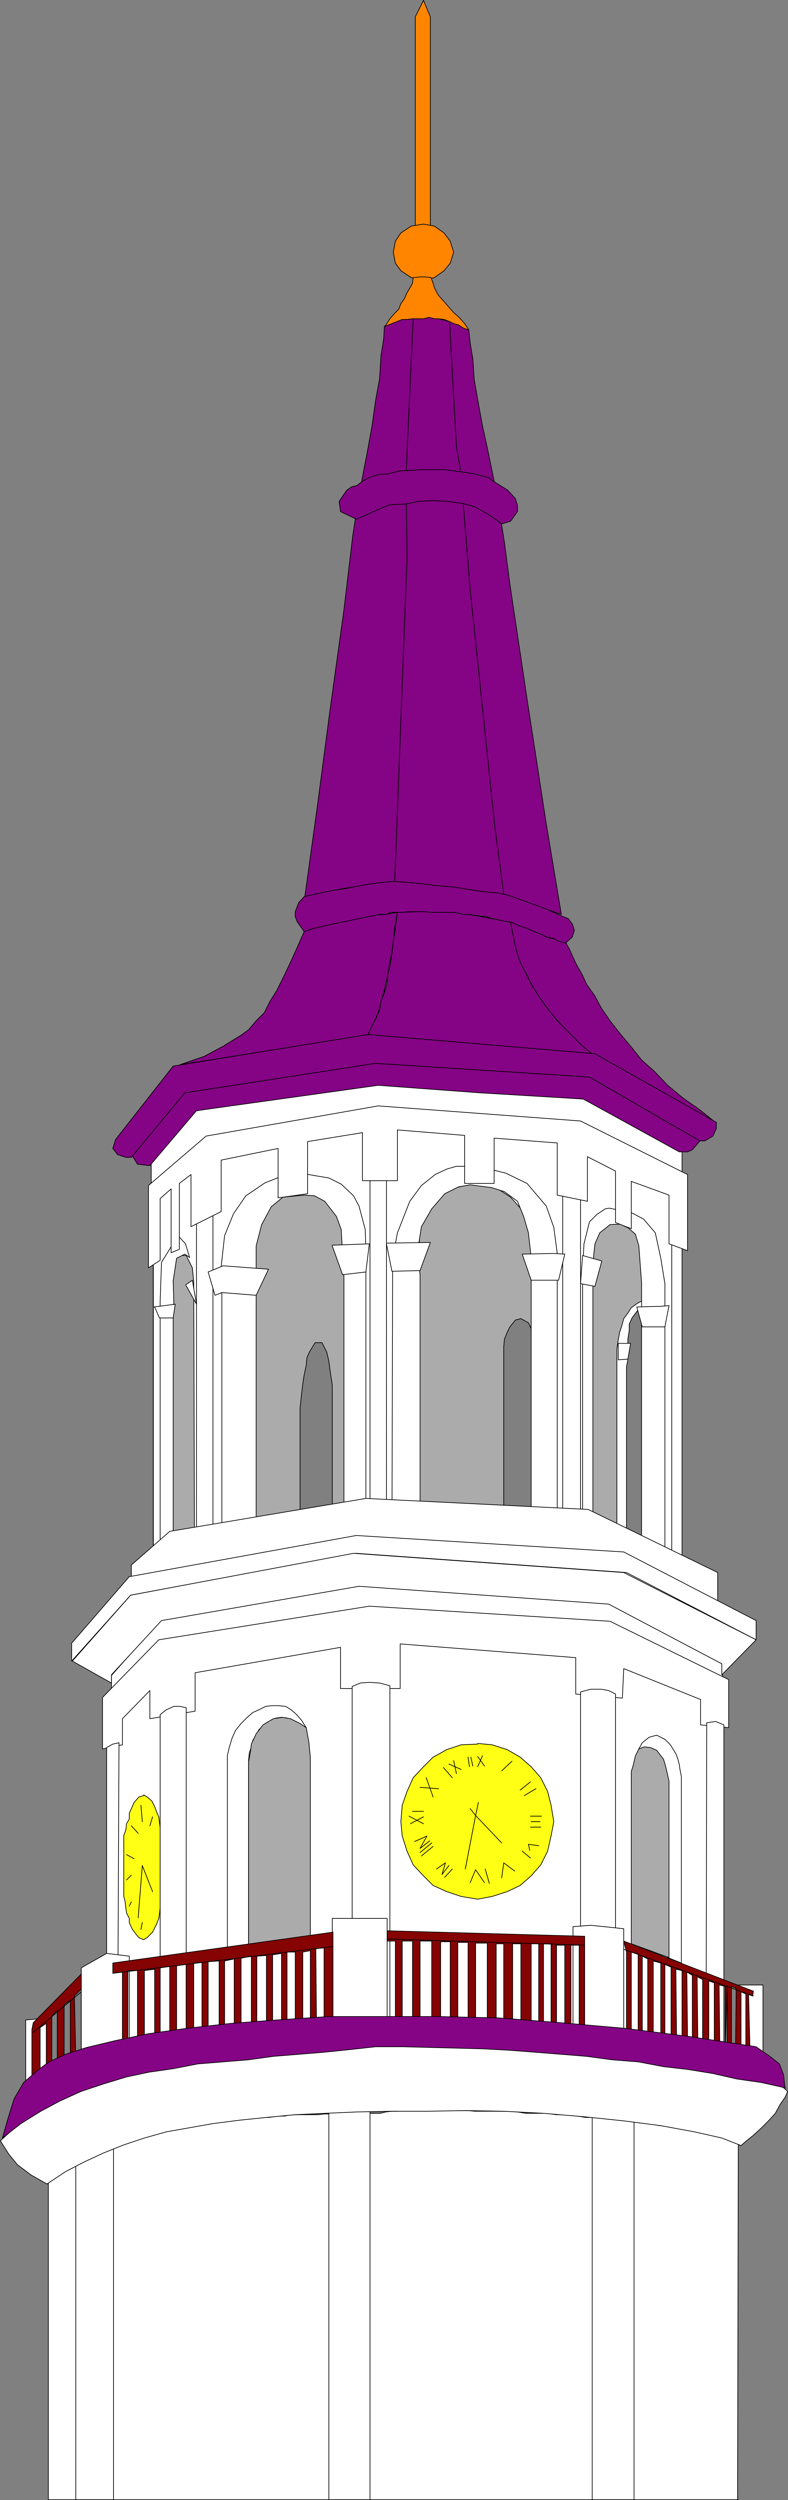 <?xml version="1.0" encoding="UTF-8" standalone="no"?>
<svg
   version="1.0"
   width="49.121mm"
   height="155.754mm"
   id="svg147"
   sodipodi:docname="Clock Tower.wmf"
   xmlns:inkscape="http://www.inkscape.org/namespaces/inkscape"
   xmlns:sodipodi="http://sodipodi.sourceforge.net/DTD/sodipodi-0.dtd"
   xmlns="http://www.w3.org/2000/svg"
   xmlns:svg="http://www.w3.org/2000/svg">
  <rect width="100%" height="100%" fill="#808080" stroke="none"/>
  <sodipodi:namedview
     id="namedview147"
     pagecolor="#ffffff"
     bordercolor="#000000"
     borderopacity="0.25"
     inkscape:showpageshadow="2"
     inkscape:pageopacity="0.0"
     inkscape:pagecheckerboard="0"
     inkscape:deskcolor="#d1d1d1"
     inkscape:document-units="mm" />
  <defs
     id="defs1">
    <pattern
       id="WMFhbasepattern"
       patternUnits="userSpaceOnUse"
       width="6"
       height="6"
       x="0"
       y="0" />
  </defs>
  <path
     style="fill:#ffffff;fill-opacity:1;fill-rule:evenodd;stroke:none"
     d="m 173.778,588.596 0.162,-83.866 -1.616,-0.646 -0.969,-0.646 -1.777,-0.485 -0.808,-0.162 -1.616,-0.323 -1.616,-0.485 -1.939,-0.162 -1.131,-0.323 -1.293,-0.323 h -1.454 l -0.969,-0.162 -1.777,-0.485 h -1.616 l -1.454,-0.485 h -1.616 l -1.616,-0.323 h -1.616 l -1.777,-0.323 h -1.131 l -1.131,-0.162 -1.777,-0.323 h -1.939 l -1.616,-0.323 h -1.777 l -1.777,-0.323 -1.616,-0.323 h -1.777 -1.777 l -1.777,-0.323 h -1.777 -1.939 -1.616 l -1.939,-0.323 -1.777,-0.162 h -1.454 -1.777 -1.616 -1.939 -1.454 l -1.616,-0.162 h -1.454 -1.293 l -1.616,-0.323 -1.293,0.323 h -1.293 -1.616 -1.131 -1.777 -1.616 -1.131 -1.293 l -1.131,0.162 h -1.293 l -1.454,0.162 -1.293,0.323 h -1.777 -1.616 -1.616 -1.131 -1.131 -0.969 -1.454 -1.293 l -1.131,0.162 h -1.131 l -1.454,0.162 h -1.293 -1.293 -1.293 -1.454 -1.131 l -1.293,0.323 h -1.293 l -1.454,0.162 -1.131,0.162 h -1.293 -1.454 l -1.293,0.162 -1.293,0.162 h -1.293 l -1.454,0.323 -1.293,0.162 h -1.293 l -1.454,0.162 -1.293,0.162 -1.293,0.323 h -1.293 l -1.293,0.323 -1.293,0.162 -1.131,0.485 -1.454,0.162 h -1.293 l -1.454,0.485 -1.131,0.162 -1.293,0.485 -1.293,0.162 -1.131,0.485 -1.293,0.323 -1.293,0.162 -1.454,0.485 -0.969,0.323 -1.293,0.485 -1.454,0.646 -1.616,0.646 -1.616,0.808 -1.777,0.646 -1.616,0.808 -1.939,0.97 -1.454,0.646 -1.777,1.293 -1.616,0.97 -1.939,1.131 v 75.301 H 173.939 v 0 z"
     id="path1" />
  <path
     style="fill:none;stroke:#000000;stroke-width:0.162px;stroke-linecap:round;stroke-linejoin:round;stroke-miterlimit:4;stroke-dasharray:none;stroke-opacity:1"
     d="m 173.778,588.596 0.162,-83.866 -1.616,-0.646 -0.969,-0.646 -1.777,-0.485 -0.808,-0.162 -1.616,-0.323 -1.616,-0.485 -1.939,-0.162 -1.131,-0.323 -1.293,-0.323 h -1.454 l -0.969,-0.162 -1.777,-0.485 h -1.616 l -1.454,-0.485 h -1.616 l -1.616,-0.323 h -1.616 l -1.777,-0.323 h -1.131 l -1.131,-0.162 -1.777,-0.323 h -1.939 l -1.616,-0.323 h -1.777 l -1.777,-0.323 -1.616,-0.323 h -1.777 -1.777 l -1.777,-0.323 h -1.777 -1.939 -1.616 l -1.939,-0.323 -1.777,-0.162 h -1.454 -1.777 -1.616 -1.939 -1.454 l -1.616,-0.162 h -1.454 -1.293 l -1.616,-0.323 -1.293,0.323 h -1.293 -1.616 -1.131 -1.777 -1.616 -1.131 -1.293 l -1.131,0.162 h -1.293 l -1.454,0.162 -1.293,0.323 h -1.777 -1.616 -1.616 -1.131 -1.131 -0.969 -1.454 -1.293 l -1.131,0.162 h -1.131 l -1.454,0.162 h -1.293 -1.293 -1.293 -1.454 -1.131 l -1.293,0.323 h -1.293 l -1.454,0.162 -1.131,0.162 h -1.293 -1.454 l -1.293,0.162 -1.293,0.162 h -1.293 l -1.454,0.323 -1.293,0.162 h -1.293 l -1.454,0.162 -1.293,0.162 -1.293,0.323 h -1.293 l -1.293,0.323 -1.293,0.162 -1.131,0.485 -1.454,0.162 h -1.293 l -1.454,0.485 -1.131,0.162 -1.293,0.485 -1.293,0.162 -1.131,0.485 -1.293,0.323 -1.293,0.162 -1.454,0.485 -0.969,0.323 -1.293,0.485 -1.454,0.646 -1.616,0.646 -1.616,0.808 -1.777,0.646 -1.616,0.808 -1.939,0.97 -1.454,0.646 -1.777,1.293 -1.616,0.97 -1.939,1.131 v 75.301 H 173.939 v 0"
     id="path2" />
  <path
     style="fill:#ffffff;fill-opacity:1;fill-rule:evenodd;stroke:none"
     d="m 17.854,507.962 8.887,-3.232 v 83.866 H 17.854 v -80.634 z"
     id="path3" />
  <path
     style="fill:none;stroke:#000000;stroke-width:0.162px;stroke-linecap:round;stroke-linejoin:round;stroke-miterlimit:4;stroke-dasharray:none;stroke-opacity:1"
     d="m 17.854,507.962 8.887,-3.232 v 83.866 H 17.854 v -80.634 0"
     id="path4" />
  <path
     style="fill:#ffffff;fill-opacity:1;fill-rule:evenodd;stroke:none"
     d="m 77.477,497.135 h 9.695 v 91.461 h -9.695 z"
     id="path5" />
  <path
     style="fill:none;stroke:#000000;stroke-width:0.162px;stroke-linecap:round;stroke-linejoin:round;stroke-miterlimit:4;stroke-dasharray:none;stroke-opacity:1"
     d="m 77.477,497.135 h 9.695 v 91.461 h -9.695 v -91.461 0"
     id="path6" />
  <path
     style="fill:#ffffff;fill-opacity:1;fill-rule:evenodd;stroke:none"
     d="m 139.523,498.428 9.856,0.485 v 89.683 h -9.856 v -90.168 z"
     id="path7" />
  <path
     style="fill:none;stroke:#000000;stroke-width:0.162px;stroke-linecap:round;stroke-linejoin:round;stroke-miterlimit:4;stroke-dasharray:none;stroke-opacity:1"
     d="m 139.523,498.428 9.856,0.485 v 89.683 h -9.856 v -90.168 0"
     id="path8" />
  <path
     style="fill:#ffffff;fill-opacity:1;fill-rule:evenodd;stroke:none"
     d="m 137.261,482.43 -47.504,-2.262 -61.723,8.08 -19.389,8.08 -8.564,7.756 1.939,3.07 2.101,2.585 3.232,2.424 3.716,2.101 4.363,-2.909 4.363,-2.262 4.524,-2.101 4.847,-1.939 4.847,-1.616 5.171,-1.454 5.494,-0.97 5.494,-0.97 6.302,-0.808 6.302,-0.646 6.786,-0.646 7.109,-0.323 7.433,-0.323 8.241,-0.162 h 8.402 l 8.887,-0.162 9.048,0.162 9.372,0.485 9.533,0.808 9.372,0.97 8.725,1.131 7.917,1.454 6.463,1.454 4.524,1.778 1.293,-1.131 1.616,-1.293 1.777,-1.616 1.777,-1.778 1.616,-1.778 1.131,-2.101 1.131,-1.616 0.646,-1.454 -1.293,-1.131 -15.996,-4.201 z"
     id="path9" />
  <path
     style="fill:none;stroke:#000000;stroke-width:0.162px;stroke-linecap:round;stroke-linejoin:round;stroke-miterlimit:4;stroke-dasharray:none;stroke-opacity:1"
     d="m 137.261,482.43 -47.504,-2.262 -61.723,8.08 -19.389,8.08 -8.564,7.756 1.939,3.07 2.101,2.585 3.232,2.424 3.716,2.101 4.363,-2.909 4.363,-2.262 4.524,-2.101 4.847,-1.939 4.847,-1.616 5.171,-1.454 5.494,-0.97 5.494,-0.97 6.302,-0.808 6.302,-0.646 6.786,-0.646 7.109,-0.323 7.433,-0.323 8.241,-0.162 h 8.402 l 8.887,-0.162 9.048,0.162 9.372,0.485 9.533,0.808 9.372,0.97 8.725,1.131 7.917,1.454 6.463,1.454 4.524,1.778 1.293,-1.131 1.616,-1.293 1.777,-1.616 1.777,-1.778 1.616,-1.778 1.131,-2.101 1.131,-1.616 0.646,-1.454 -1.293,-1.131 -15.996,-4.201 -31.023,-4.686 v 0"
     id="path10" />
  <path
     style="fill:#ababab;fill-opacity:1;fill-rule:evenodd;stroke:none"
     d="m 145.34,360.591 v -38.459 -2.262 l 0.323,-1.778 0.162,-2.101 0.323,-1.454 0.808,-2.262 1.293,-1.939 1.131,-1.454 1.939,-0.808 2.101,-0.323 -1.616,-17.775 -3.555,-1.293 -35.386,-11.311 -43.788,2.101 -15.188,5.656 -14.057,6.464 v 73.686 l 30.862,-5.817 v -27.794 l 0.323,-3.07 0.323,-2.747 0.323,-2.101 0.485,-2.262 0.162,-1.778 0.646,-1.454 1.293,-2.101 h 1.616 l 1.131,2.262 0.485,2.101 0.323,2.424 0.485,3.232 v 31.833 l 40.395,0.485 v -36.681 -2.585 -2.101 l 0.162,-1.778 0.646,-1.616 0.646,-1.293 1.293,-1.616 1.293,-0.323 1.777,0.97 1.131,2.424 0.646,1.616 0.323,2.101 0.323,2.585 -0.323,37.489 z"
     id="path11" />
  <path
     style="fill:none;stroke:#000000;stroke-width:0.162px;stroke-linecap:round;stroke-linejoin:round;stroke-miterlimit:4;stroke-dasharray:none;stroke-opacity:1"
     d="m 145.34,360.591 v -38.459 -2.262 l 0.323,-1.778 0.162,-2.101 0.323,-1.454 0.808,-2.262 1.293,-1.939 1.131,-1.454 1.939,-0.808 2.101,-0.323 -1.616,-17.775 -3.555,-1.293 -35.386,-11.311 -43.788,2.101 -15.188,5.656 -14.057,6.464 v 73.686 l 30.862,-5.817 v -27.794 l 0.323,-3.07 0.323,-2.747 0.323,-2.101 0.485,-2.262 0.162,-1.778 0.646,-1.454 1.293,-2.101 h 1.616 l 1.131,2.262 0.485,2.101 0.323,2.424 0.485,3.232 v 31.833 l 40.395,0.485 v -36.681 -2.585 -2.101 l 0.162,-1.778 0.646,-1.616 0.646,-1.293 1.293,-1.616 1.293,-0.323 1.777,0.97 1.131,2.424 0.646,1.616 0.323,2.101 0.323,2.585 -0.323,37.489 18.743,2.909 v 0"
     id="path12" />
  <path
     style="fill:#ffffff;fill-opacity:1;fill-rule:evenodd;stroke:none"
     d="m 89.595,261.05 46.858,3.393 24.237,11.473 v -4.686 l -23.267,-12.443 -49.605,-3.555 -41.526,6.302 -10.664,11.796 v 6.14 l 11.472,-9.534 14.865,-3.717 z"
     id="path13" />
  <path
     style="fill:none;stroke:#000000;stroke-width:0.162px;stroke-linecap:round;stroke-linejoin:round;stroke-miterlimit:4;stroke-dasharray:none;stroke-opacity:1"
     d="m 89.595,261.05 46.858,3.393 24.237,11.473 v -4.686 l -23.267,-12.443 -49.605,-3.555 -41.526,6.302 -10.664,11.796 v 6.14 l 11.472,-9.534 14.865,-3.717 27.63,-5.171 v 0"
     id="path14" />
  <path
     style="fill:#ffffff;fill-opacity:1;fill-rule:evenodd;stroke:none"
     d="m 151.642,298.701 v -3.555 l -0.485,-2.747 -2.424,-2.909 -3.07,-1.454 -2.424,0.323 -2.424,1.939 -1.777,2.909 -0.485,2.585 v 63.021 l -13.088,-1.131 v -19.229 -42.822 -2.747 l -0.323,-2.585 -0.646,-3.232 -1.454,-2.101 -2.747,-3.07 -2.747,-1.778 -2.262,-0.97 -2.585,-0.323 -2.424,0.162 -2.747,0.646 0.485,-0.162 -1.616,0.646 -1.293,0.646 -2.424,1.939 -2.262,3.232 -1.293,2.909 -0.323,2.424 -0.323,65.444 H 81.355 v -23.754 -40.075 l -0.323,-2.909 -0.646,-2.909 -1.939,-2.585 -2.585,-2.262 -3.07,-1.131 H 69.56 l -3.07,0.808 -2.424,1.616 -2.747,3.555 -0.808,2.909 -0.646,3.393 v 3.878 25.693 35.873 l -14.057,2.424 -0.162,-59.304 -0.323,-3.393 -1.454,-2.909 h -3.393 l -0.646,67.868 -3.716,1.131 v -33.611 -33.934 l -0.485,-15.513 11.957,-10.827 43.626,-8.08 45.888,4.848 23.429,12.604 v 36.843 50.255 l -8.887,-4.363 v -13.412 -21.168 -1.131 -2.424 -3.717 -3.878 -3.878 -3.393 -3.717 -3.717 z"
     id="path15" />
  <path
     style="fill:none;stroke:#000000;stroke-width:0.162px;stroke-linecap:round;stroke-linejoin:round;stroke-miterlimit:4;stroke-dasharray:none;stroke-opacity:1"
     d="m 151.642,298.701 v -3.555 l -0.485,-2.747 -2.424,-2.909 -3.07,-1.454 -2.424,0.323 -2.424,1.939 -1.777,2.909 -0.485,2.585 v 63.021 l -13.088,-1.131 v -19.229 -42.822 -2.747 l -0.323,-2.585 -0.646,-3.232 -1.454,-2.101 -2.747,-3.07 -2.747,-1.778 -2.262,-0.97 -2.585,-0.323 -2.424,0.162 -2.747,0.646 0.485,-0.162 -1.616,0.646 -1.293,0.646 -2.424,1.939 -2.262,3.232 -1.293,2.909 -0.323,2.424 -0.323,65.444 H 81.355 v -23.754 -40.075 l -0.323,-2.909 -0.646,-2.909 -1.939,-2.585 -2.585,-2.262 -3.07,-1.131 H 69.56 l -3.07,0.808 -2.424,1.616 -2.747,3.555 -0.808,2.909 -0.646,3.393 v 3.878 25.693 35.873 l -14.057,2.424 -0.162,-59.304 -0.323,-3.393 -1.454,-2.909 h -3.393 l -0.646,67.868 -3.716,1.131 v -33.611 -33.934 l -0.485,-15.513 11.957,-10.827 43.626,-8.08 45.888,4.848 23.429,12.604 v 36.843 50.255 l -8.887,-4.363 v -13.412 -21.168 -1.131 -2.424 -3.717 -3.878 -3.878 -3.393 -3.717 -3.717 -3.717 0"
     id="path16" />
  <path
     style="fill:#ffffff;fill-opacity:1;fill-rule:evenodd;stroke:none"
     d="m 151.965,305.811 v 1.616 l -1.616,0.97 -1.454,1.939 -0.646,1.454 v 1.454 l -0.323,2.101 v 2.262 2.585 l -0.323,1.616 v 41.691 l -2.262,-2.262 v -39.105 -4.525 l 0.323,-2.101 0.323,-1.778 0.485,-1.454 0.485,-1.778 0.969,-1.293 0.808,-1.293 1.616,-1.131 1.616,-0.808 v 0 z"
     id="path17" />
  <path
     style="fill:none;stroke:#000000;stroke-width:0.162px;stroke-linecap:round;stroke-linejoin:round;stroke-miterlimit:4;stroke-dasharray:none;stroke-opacity:1"
     d="m 151.965,305.811 v 1.616 l -1.616,0.97 -1.454,1.939 -0.646,1.454 v 1.454 l -0.323,2.101 v 2.262 2.585 l -0.323,1.616 v 41.691 l -2.262,-2.262 v -39.105 -4.525 l 0.323,-2.101 0.323,-1.778 0.485,-1.454 0.485,-1.778 0.969,-1.293 0.808,-1.293 1.616,-1.131 1.616,-0.808 v 0"
     id="path18" />
  <path
     style="fill:#ffffff;fill-opacity:1;fill-rule:evenodd;stroke:none"
     d="m 40.96,306.942 -0.162,-5.332 0.808,-5.333 1.939,-0.97 1.131,0.808 -0.969,-3.232 -1.777,-1.939 -3.878,6.302 -0.323,9.211 v 60.435 l 22.621,-3.555 v -58.334 -5.333 -6.302 l 1.293,-5.009 2.262,-4.201 2.747,-2.262 5.009,-0.485 2.424,0.162 2.424,1.293 2.747,3.555 1.131,3.07 0.323,5.817 0.323,5.333 v 63.667 l 17.935,-1.939 v -62.213 l -0.646,-5.171 0.969,-6.14 2.424,-4.201 3.07,-3.555 3.232,-1.616 2.747,-0.485 5.009,0.646 3.07,0.97 3.07,2.262 1.454,3.555 1.131,3.878 0.646,5.817 v 68.191 l 14.542,-1.939 v -60.92 l 0.162,-5.656 0.323,-2.909 1.131,-2.585 2.424,-1.939 3.232,-0.162 2.747,2.424 0.808,2.747 0.646,8.726 v 6.14 55.911 l 5.494,2.424 v -59.466 -4.848 l -0.969,-5.979 -1.293,-5.979 -2.747,-3.232 -2.747,-1.454 -5.332,-1.131 -0.969,0.162 -1.939,1.293 -1.777,1.778 -1.293,5.171 -0.323,5.979 v 62.213 h -5.978 v -65.929 l -0.808,-6.14 -1.777,-5.009 -4.524,-5.332 -5.009,-2.424 -6.463,-1.616 h -5.171 l -2.262,0.646 -2.747,1.293 -3.232,2.585 -2.747,3.717 -2.908,7.433 -1.131,5.979 -0.162,64.96 -6.14,-1.454 v -59.627 -5.817 l -0.162,-4.848 -1.454,-5.494 -1.293,-2.424 -2.908,-2.747 -2.908,-1.454 -2.908,-0.485 -5.494,-0.97 -6.625,2.585 -4.524,3.07 -2.908,4.201 -2.101,5.171 -0.808,7.272 0.162,6.787 v 57.85 l -11.472,1.939 V 307.104 h 0.162 v 0 z"
     id="path19" />
  <path
     style="fill:none;stroke:#000000;stroke-width:0.162px;stroke-linecap:round;stroke-linejoin:round;stroke-miterlimit:4;stroke-dasharray:none;stroke-opacity:1"
     d="m 40.96,306.942 -0.162,-5.332 0.808,-5.333 1.939,-0.97 1.131,0.808 -0.969,-3.232 -1.777,-1.939 -3.878,6.302 -0.323,9.211 v 60.435 l 22.621,-3.555 v -58.334 -5.333 -6.302 l 1.293,-5.009 2.262,-4.201 2.747,-2.262 5.009,-0.485 2.424,0.162 2.424,1.293 2.747,3.555 1.131,3.07 0.323,5.817 0.323,5.333 v 63.667 l 17.935,-1.939 v -62.213 l -0.646,-5.171 0.969,-6.14 2.424,-4.201 3.07,-3.555 3.232,-1.616 2.747,-0.485 5.009,0.646 3.07,0.97 3.07,2.262 1.454,3.555 1.131,3.878 0.646,5.817 v 68.191 l 14.542,-1.939 v -60.92 l 0.162,-5.656 0.323,-2.909 1.131,-2.585 2.424,-1.939 3.232,-0.162 2.747,2.424 0.808,2.747 0.646,8.726 v 6.14 55.911 l 5.494,2.424 v -59.466 -4.848 l -0.969,-5.979 -1.293,-5.979 -2.747,-3.232 -2.747,-1.454 -5.332,-1.131 -0.969,0.162 -1.939,1.293 -1.777,1.778 -1.293,5.171 -0.323,5.979 v 62.213 h -5.978 v -65.929 l -0.808,-6.14 -1.777,-5.009 -4.524,-5.332 -5.009,-2.424 -6.463,-1.616 h -5.171 l -2.262,0.646 -2.747,1.293 -3.232,2.585 -2.747,3.717 -2.908,7.433 -1.131,5.979 -0.162,64.96 -6.14,-1.454 v -59.627 -5.817 l -0.162,-4.848 -1.454,-5.494 -1.293,-2.424 -2.908,-2.747 -2.908,-1.454 -2.908,-0.485 -5.494,-0.97 -6.625,2.585 -4.524,3.07 -2.908,4.201 -2.101,5.171 -0.808,7.272 0.162,6.787 v 57.85 l -11.472,1.939 V 307.104 h 0.162 v 0"
     id="path20" />
  <path
     style="fill:#ffffff;fill-opacity:1;fill-rule:evenodd;stroke:none"
     d="m 46.292,284.32 v 79.664 l -10.179,1.616 V 330.858 295.793 367.216 l 66.894,-6.14 57.684,7.433 v -74.655 l -2.424,-1.778 v 74.817 l -21.49,-7.11 v -78.21 l -4.201,-0.485 v 78.695 l -41.526,-1.293 v -81.28 h -3.878 v 81.28 l -37.002,4.363 v -79.664 l -3.878,1.293 v 0 z"
     id="path21" />
  <path
     style="fill:none;stroke:#000000;stroke-width:0.162px;stroke-linecap:round;stroke-linejoin:round;stroke-miterlimit:4;stroke-dasharray:none;stroke-opacity:1"
     d="m 46.292,284.32 v 79.664 l -10.179,1.616 V 330.858 295.793 367.216 l 66.894,-6.14 57.684,7.433 v -74.655 l -2.424,-1.778 v 74.817 l -21.49,-7.11 v -78.21 l -4.201,-0.485 v 78.695 l -41.526,-1.293 v -81.28 h -3.878 v 81.28 l -37.002,4.363 v -79.664 l -3.878,1.293 v 0"
     id="path22" />
  <path
     style="fill:#ffffff;fill-opacity:1;fill-rule:evenodd;stroke:none"
     d="m 36.274,307.75 5.009,-0.646 -0.485,3.232 h -3.232 l -1.131,-2.585 v 0 z"
     id="path23" />
  <path
     style="fill:none;stroke:#000000;stroke-width:0.162px;stroke-linecap:round;stroke-linejoin:round;stroke-miterlimit:4;stroke-dasharray:none;stroke-opacity:1"
     d="m 36.274,307.75 5.009,-0.646 -0.485,3.232 h -3.232 l -1.131,-2.585 v 0"
     id="path24" />
  <path
     style="fill:#ffffff;fill-opacity:1;fill-rule:evenodd;stroke:none"
     d="m 43.707,302.579 1.616,-1.131 0.969,5.656 -2.424,-4.363 v 0 z"
     id="path25" />
  <path
     style="fill:none;stroke:#000000;stroke-width:0.162px;stroke-linecap:round;stroke-linejoin:round;stroke-miterlimit:4;stroke-dasharray:none;stroke-opacity:1"
     d="m 43.707,302.579 1.616,-1.131 0.969,5.656 -2.424,-4.363 v 0"
     id="path26" />
  <path
     style="fill:#ffffff;fill-opacity:1;fill-rule:evenodd;stroke:none"
     d="m 49.039,299.509 3.555,-1.454 10.664,0.808 -2.908,6.14 -8.079,-0.646 -1.616,0.646 z"
     id="path27" />
  <path
     style="fill:none;stroke:#000000;stroke-width:0.162px;stroke-linecap:round;stroke-linejoin:round;stroke-miterlimit:4;stroke-dasharray:none;stroke-opacity:1"
     d="m 49.039,299.509 3.555,-1.454 10.664,0.808 -2.908,6.14 -8.079,-0.646 -1.616,0.646 -1.616,-5.494 v 0"
     id="path28" />
  <path
     style="fill:#ffffff;fill-opacity:1;fill-rule:evenodd;stroke:none"
     d="m 78.285,293.207 8.725,-0.323 -0.808,6.625 -5.494,0.646 -2.424,-6.787 v 0 z"
     id="path29" />
  <path
     style="fill:none;stroke:#000000;stroke-width:0.162px;stroke-linecap:round;stroke-linejoin:round;stroke-miterlimit:4;stroke-dasharray:none;stroke-opacity:1"
     d="m 78.285,293.207 8.725,-0.323 -0.808,6.625 -5.494,0.646 -2.424,-6.787 v 0"
     id="path30" />
  <path
     style="fill:#ffffff;fill-opacity:1;fill-rule:evenodd;stroke:none"
     d="m 91.05,292.722 10.341,-0.162 -2.424,6.625 -6.625,0.162 -1.293,-6.464 v 0 z"
     id="path31" />
  <path
     style="fill:none;stroke:#000000;stroke-width:0.162px;stroke-linecap:round;stroke-linejoin:round;stroke-miterlimit:4;stroke-dasharray:none;stroke-opacity:1"
     d="m 91.05,292.722 10.341,-0.162 -2.424,6.625 -6.625,0.162 -1.293,-6.464 v 0"
     id="path32" />
  <path
     style="fill:#ffffff;fill-opacity:1;fill-rule:evenodd;stroke:none"
     d="m 130.475,295.146 2.585,0.162 -1.454,6.14 h -6.463 l -2.101,-6.14 z"
     id="path33" />
  <path
     style="fill:none;stroke:#000000;stroke-width:0.162px;stroke-linecap:round;stroke-linejoin:round;stroke-miterlimit:4;stroke-dasharray:none;stroke-opacity:1"
     d="m 130.475,295.146 2.585,0.162 -1.454,6.14 h -6.463 l -2.101,-6.14 7.433,-0.162 v 0"
     id="path34" />
  <path
     style="fill:#ffffff;fill-opacity:1;fill-rule:evenodd;stroke:none"
     d="m 137.261,295.631 4.524,1.293 -1.616,5.979 -3.393,-0.646 z"
     id="path35" />
  <path
     style="fill:none;stroke:#000000;stroke-width:0.162px;stroke-linecap:round;stroke-linejoin:round;stroke-miterlimit:4;stroke-dasharray:none;stroke-opacity:1"
     d="m 137.261,295.631 4.524,1.293 -1.616,5.979 -3.393,-0.646 0.485,-6.625 v 0"
     id="path36" />
  <path
     style="fill:#ffffff;fill-opacity:1;fill-rule:evenodd;stroke:none"
     d="m 145.663,316.315 h 2.908 l -0.646,3.717 -2.262,0.162 z"
     id="path37" />
  <path
     style="fill:none;stroke:#000000;stroke-width:0.162px;stroke-linecap:round;stroke-linejoin:round;stroke-miterlimit:4;stroke-dasharray:none;stroke-opacity:1"
     d="m 145.663,316.315 h 2.908 l -0.646,3.717 -2.262,0.162 v -3.878 0"
     id="path38" />
  <path
     style="fill:#ffffff;fill-opacity:1;fill-rule:evenodd;stroke:none"
     d="m 155.843,307.589 1.777,-0.162 -0.969,5.009 h -5.332 l -1.293,-4.686 5.817,-0.162 z"
     id="path39" />
  <path
     style="fill:none;stroke:#000000;stroke-width:0.162px;stroke-linecap:round;stroke-linejoin:round;stroke-miterlimit:4;stroke-dasharray:none;stroke-opacity:1"
     d="m 155.843,307.589 1.777,-0.162 -0.969,5.009 h -5.332 l -1.293,-4.686 5.817,-0.162 v 0"
     id="path40" />
  <path
     style="fill:#ffffff;fill-opacity:1;fill-rule:evenodd;stroke:none"
     d="m 161.983,276.563 -25.206,-12.604 -47.666,-3.555 -40.556,7.11 -13.573,11.635 v 19.391 l 2.747,-1.778 v -14.543 l 2.585,-2.262 v 15.028 l 1.939,-0.808 v -15.513 l 2.747,-2.101 v 12.281 l 7.109,-3.555 v -12.119 l 13.411,-2.747 v 11.635 l 6.948,-0.97 v -12.281 l 12.926,-2.101 v 11.311 h 8.241 v -11.958 l 15.835,1.293 v 11.311 h 6.948 v -10.665 l 14.865,1.131 v 12.281 l 7.109,1.454 v -10.503 l 6.625,3.393 v 12.119 l 3.716,1.454 v -11.15 l 8.887,3.232 v 11.473 l 4.363,1.616 z"
     id="path41" />
  <path
     style="fill:none;stroke:#000000;stroke-width:0.162px;stroke-linecap:round;stroke-linejoin:round;stroke-miterlimit:4;stroke-dasharray:none;stroke-opacity:1"
     d="m 161.983,276.563 -25.206,-12.604 -47.666,-3.555 -40.556,7.11 -13.573,11.635 v 19.391 l 2.747,-1.778 v -14.543 l 2.585,-2.262 v 15.028 l 1.939,-0.808 v -15.513 l 2.747,-2.101 v 12.281 l 7.109,-3.555 v -12.119 l 13.411,-2.747 v 11.635 l 6.948,-0.97 v -12.281 l 12.926,-2.101 v 11.311 h 8.241 v -11.958 l 15.835,1.293 v 11.311 h 6.948 v -10.665 l 14.865,1.131 v 12.281 l 7.109,1.454 v -10.503 l 6.625,3.393 v 12.119 l 3.716,1.454 v -11.15 l 8.887,3.232 v 11.473 l 4.363,1.616 v -17.937 0"
     id="path42" />
  <path
     style="fill:#ffffff;fill-opacity:1;fill-rule:evenodd;stroke:none"
     d="m 26.257,394.525 v 86.613 l 71.579,-4.363 72.387,5.817 v -91.945 l -27.792,-13.897 -56.229,-3.878 -47.343,7.433 z"
     id="path43" />
  <path
     style="fill:none;stroke:#000000;stroke-width:0.162px;stroke-linecap:round;stroke-linejoin:round;stroke-miterlimit:4;stroke-dasharray:none;stroke-opacity:1"
     d="m 26.257,394.525 v 86.613 l 71.579,-4.363 72.387,5.817 V 390.647 L 142.432,376.75 86.202,372.871 38.86,380.305 26.257,394.525 v 0"
     id="path44" />
  <path
     style="fill:#ffffff;fill-opacity:1;fill-rule:evenodd;stroke:none"
     d="m 24.156,411.815 4.686,-0.97 v -6.14 l 6.463,-6.625 v 6.625 l 10.664,-1.778 v -9.049 l 34.255,-5.979 v 9.695 h 14.057 v -10.503 l 41.364,3.232 v 8.564 l 10.987,0.97 0.323,-6.948 18.097,7.272 v 5.979 l 6.625,0.646 v -11.311 l -27.953,-13.735 -56.714,-3.555 -49.605,7.918 -13.249,13.574 z"
     id="path45" />
  <path
     style="fill:none;stroke:#000000;stroke-width:0.162px;stroke-linecap:round;stroke-linejoin:round;stroke-miterlimit:4;stroke-dasharray:none;stroke-opacity:1"
     d="m 24.156,411.815 4.686,-0.97 v -6.14 l 6.463,-6.625 v 6.625 l 10.664,-1.778 v -9.049 l 34.255,-5.979 v 9.695 h 14.057 v -10.503 l 41.364,3.232 v 8.564 l 10.987,0.97 0.323,-6.948 18.097,7.272 v 5.979 l 6.625,0.646 v -11.311 l -27.953,-13.735 -56.714,-3.555 -49.605,7.918 -13.249,13.574 v 12.119 0"
     id="path46" />
  <path
     style="fill:#ffffff;fill-opacity:1;fill-rule:evenodd;stroke:none"
     d="m 53.563,458.676 v -43.145 -2.101 l 0.485,-2.101 0.646,-2.101 0.808,-1.778 1.293,-1.616 1.293,-1.293 1.454,-1.293 1.454,-0.646 1.616,-0.808 1.454,-0.162 h 1.454 l 1.777,0.162 1.293,0.808 1.293,1.131 1.131,1.293 1.131,1.778 -1.777,-0.97 -1.454,-0.808 -1.293,-0.485 -1.293,-0.162 -1.293,0.162 -2.262,1.131 -1.777,1.616 -1.454,2.585 -0.323,1.454 -0.485,1.454 -0.162,1.616 v 1.778 1.616 40.883 H 53.886 53.563 Z"
     id="path47" />
  <path
     style="fill:none;stroke:#000000;stroke-width:0.162px;stroke-linecap:round;stroke-linejoin:round;stroke-miterlimit:4;stroke-dasharray:none;stroke-opacity:1"
     d="m 53.563,458.676 v -43.145 -2.101 l 0.485,-2.101 0.646,-2.101 0.808,-1.778 1.293,-1.616 1.293,-1.293 1.454,-1.293 1.454,-0.646 1.616,-0.808 1.454,-0.162 h 1.454 l 1.777,0.162 1.293,0.808 1.293,1.131 1.131,1.293 1.131,1.778 -1.777,-0.97 -1.454,-0.808 -1.293,-0.485 -1.293,-0.162 -1.293,0.162 -2.262,1.131 -1.777,1.616 -1.454,2.585 -0.323,1.454 -0.485,1.454 -0.162,1.616 v 1.778 1.616 40.883 H 53.886 53.563 v 0"
     id="path48" />
  <path
     style="fill:#ffffff;fill-opacity:1;fill-rule:evenodd;stroke:none"
     d="m 157.297,420.379 -6.786,-8.564 0.808,-1.454 1.616,-1.293 1.777,-0.485 1.939,0.97 1.293,1.293 1.293,2.101 0.485,1.293 0.323,1.293 0.162,1.131 0.323,1.616 v 1.454 42.498 l -3.232,-1.293 v -40.559 z"
     id="path49" />
  <path
     style="fill:none;stroke:#000000;stroke-width:0.162px;stroke-linecap:round;stroke-linejoin:round;stroke-miterlimit:4;stroke-dasharray:none;stroke-opacity:1"
     d="m 157.297,420.379 -6.786,-8.564 0.808,-1.454 1.616,-1.293 1.777,-0.485 1.939,0.97 1.293,1.293 1.293,2.101 0.485,1.293 0.323,1.293 0.162,1.131 0.323,1.616 v 1.454 42.498 l -3.232,-1.293 v -40.559 0"
     id="path50" />
  <path
     style="fill:#ababab;fill-opacity:1;fill-rule:evenodd;stroke:none"
     d="m 73.114,456.737 v -42.983 l -0.162,-1.616 -0.162,-1.778 -0.323,-1.778 -0.323,-1.778 -1.454,-0.97 -2.262,-1.131 -1.939,-0.323 -2.101,0.323 -2.424,1.454 -1.616,2.101 -1.131,2.424 -0.162,1.454 -0.485,2.747 v 2.424 41.529 l 14.542,-2.101 z"
     id="path51" />
  <path
     style="fill:none;stroke:#000000;stroke-width:0.162px;stroke-linecap:round;stroke-linejoin:round;stroke-miterlimit:4;stroke-dasharray:none;stroke-opacity:1"
     d="m 73.114,456.737 v -42.983 l -0.162,-1.616 -0.162,-1.778 -0.323,-1.778 -0.323,-1.778 -1.454,-0.97 -2.262,-1.131 -1.939,-0.323 -2.101,0.323 -2.424,1.454 -1.616,2.101 -1.131,2.424 -0.162,1.454 -0.485,2.747 v 2.424 41.529 l 14.542,-2.101 v 0"
     id="path52" />
  <path
     style="fill:#ababab;fill-opacity:1;fill-rule:evenodd;stroke:none"
     d="m 148.733,419.087 v -1.939 l 0.485,-1.616 0.485,-2.101 0.808,-1.616 1.293,-0.485 1.454,0.162 1.454,0.646 1.616,2.101 0.485,1.616 0.485,2.101 0.323,1.454 v 1.454 40.075 l -8.887,-3.232 v -38.62 z"
     id="path53" />
  <path
     style="fill:none;stroke:#000000;stroke-width:0.162px;stroke-linecap:round;stroke-linejoin:round;stroke-miterlimit:4;stroke-dasharray:none;stroke-opacity:1"
     d="m 148.733,419.087 v -1.939 l 0.485,-1.616 0.485,-2.101 0.808,-1.616 1.293,-0.485 1.454,0.162 1.454,0.646 1.616,2.101 0.485,1.616 0.485,2.101 0.323,1.454 v 1.454 40.075 l -8.887,-3.232 v -38.62 0"
     id="path54" />
  <path
     style="fill:#ffff15;fill-opacity:1;fill-rule:evenodd;stroke:none"
     d="m 112.54,410.522 3.393,0.323 3.555,1.131 3.07,1.778 2.585,2.262 2.262,2.585 1.616,3.232 0.808,3.232 0.646,3.878 -0.646,3.393 -0.808,3.555 -1.616,3.232 -2.262,2.585 -2.585,2.262 -3.07,1.454 -3.555,1.131 -3.393,0.646 -3.878,-0.646 -3.393,-1.131 -3.232,-1.454 -2.262,-2.262 -2.424,-2.585 -1.454,-3.232 -1.131,-3.555 -0.323,-3.393 0.323,-3.878 1.131,-3.232 1.454,-3.232 2.424,-2.585 2.262,-2.262 3.232,-1.778 3.393,-1.131 3.878,-0.162 v 0 z"
     id="path55" />
  <path
     style="fill:none;stroke:#000000;stroke-width:0.162px;stroke-linecap:round;stroke-linejoin:round;stroke-miterlimit:4;stroke-dasharray:none;stroke-opacity:1"
     d="m 112.54,410.522 3.393,0.323 3.555,1.131 3.07,1.778 2.585,2.262 2.262,2.585 1.616,3.232 0.808,3.232 0.646,3.878 -0.646,3.393 -0.808,3.555 -1.616,3.232 -2.262,2.585 -2.585,2.262 -3.07,1.454 -3.555,1.131 -3.393,0.646 -3.878,-0.646 -3.393,-1.131 -3.232,-1.454 -2.262,-2.262 -2.424,-2.585 -1.454,-3.232 -1.131,-3.555 -0.323,-3.393 0.323,-3.878 1.131,-3.232 1.454,-3.232 2.424,-2.585 2.262,-2.262 3.232,-1.778 3.393,-1.131 3.878,-0.162 v 0"
     id="path56" />
  <path
     style="fill:#ffff15;fill-opacity:1;fill-rule:evenodd;stroke:none"
     d="m 33.851,422.642 0.808,0.485 1.131,0.97 0.646,1.293 0.485,1.293 0.485,1.131 0.162,1.293 0.162,1.131 0.323,1.293 0.162,1.293 0.162,1.293 0.162,1.454 v 0.97 1.454 1.293 1.131 1.293 1.293 1.616 l -0.162,1.131 -0.323,1.454 v 1.131 l -0.323,0.97 -0.162,1.454 -0.162,0.97 -0.485,1.293 -0.485,0.97 -0.485,0.97 -1.293,1.293 -0.808,0.485 -1.131,-0.485 -0.808,-0.97 -0.808,-1.131 -0.646,-1.454 v -0.97 l -0.646,-1.293 -0.162,-1.131 -0.162,-1.454 -0.323,-1.293 v -1.293 -1.293 -1.454 -1.454 -1.293 -1.293 -1.454 -0.808 -1.293 -1.454 -1.293 l 0.485,-1.293 0.162,-1.454 0.646,-1.131 v -1.293 l 0.485,-1.131 0.646,-1.454 1.131,-1.293 1.131,-0.323 v 0 z"
     id="path57" />
  <path
     style="fill:none;stroke:#000000;stroke-width:0.162px;stroke-linecap:round;stroke-linejoin:round;stroke-miterlimit:4;stroke-dasharray:none;stroke-opacity:1"
     d="m 33.851,422.642 0.808,0.485 1.131,0.97 0.646,1.293 0.485,1.293 0.485,1.131 0.162,1.293 0.162,1.131 0.323,1.293 0.162,1.293 0.162,1.293 0.162,1.454 v 0.97 1.454 1.293 1.131 1.293 1.293 1.616 l -0.162,1.131 -0.323,1.454 v 1.131 l -0.323,0.97 -0.162,1.454 -0.162,0.97 -0.485,1.293 -0.485,0.97 -0.485,0.97 -1.293,1.293 -0.808,0.485 -1.131,-0.485 -0.808,-0.97 -0.808,-1.131 -0.646,-1.454 v -0.97 l -0.646,-1.293 -0.162,-1.131 -0.162,-1.454 -0.323,-1.293 v -1.293 -1.293 -1.454 -1.454 -1.293 -1.293 -1.454 -0.808 -1.293 -1.454 -1.293 l 0.485,-1.293 0.162,-1.454 0.646,-1.131 v -1.293 l 0.485,-1.131 0.646,-1.454 1.131,-1.293 1.131,-0.323 v 0"
     id="path58" />
  <path
     style="fill:#ffffff;fill-opacity:1;fill-rule:evenodd;stroke:none"
     d="m 43.869,402.119 -1.454,-0.323 h -1.454 l -1.777,0.808 -1.454,1.131 v 77.887 l -10.018,0.808 0.323,-72.07 -1.454,0.323 -1.454,0.808 v 72.716 l 3.232,-0.485 15.512,-0.485 53.967,-4.363 47.181,1.939 13.734,1.293 11.795,2.101 v -78.049 l -1.939,-0.808 -2.101,0.323 -0.162,77.564 -21.328,-3.717 v -80.634 l -1.616,-0.808 -1.777,-0.323 h -2.424 l -2.424,0.646 v 79.988 l -44.919,-1.616 v -79.826 l -2.424,-0.646 -2.424,-0.162 -2.101,0.162 -1.939,0.808 v 83.058 l -39.102,0.323 v -78.372 z"
     id="path59" />
  <path
     style="fill:none;stroke:#000000;stroke-width:0.162px;stroke-linecap:round;stroke-linejoin:round;stroke-miterlimit:4;stroke-dasharray:none;stroke-opacity:1"
     d="m 43.869,402.119 -1.454,-0.323 h -1.454 l -1.777,0.808 -1.454,1.131 v 77.887 l -10.018,0.808 0.323,-72.07 -1.454,0.323 -1.454,0.808 v 72.716 l 3.232,-0.485 15.512,-0.485 53.967,-4.363 47.181,1.939 13.734,1.293 11.795,2.101 v -78.049 l -1.939,-0.808 -2.101,0.323 -0.162,77.564 -21.328,-3.717 v -80.634 l -1.616,-0.808 -1.777,-0.323 h -2.424 l -2.424,0.646 v 79.988 l -44.919,-1.616 v -79.826 l -2.424,-0.646 -2.424,-0.162 -2.101,0.162 -1.939,0.808 v 83.058 l -39.102,0.323 v -78.372 0"
     id="path60" />
  <path
     style="fill:#ffffff;fill-opacity:1;fill-rule:evenodd;stroke:none"
     d="m 6.059,475.643 5.332,-0.485 v 14.382 l 7.756,-3.555 v -22.623 l 5.978,-3.393 5.332,0.646 v 19.714 l 47.827,-3.555 V 451.728 H 91.211 v 24.562 l 43.788,1.293 v -23.915 l 4.201,-0.323 7.756,0.808 v 24.239 l 26.499,3.878 v -14.866 h 6.302 v 17.129 l -40.072,-5.656 -52.675,-0.808 -60.915,6.464 -20.036,6.464 v -15.351 z"
     id="path61" />
  <path
     style="fill:none;stroke:#000000;stroke-width:0.162px;stroke-linecap:round;stroke-linejoin:round;stroke-miterlimit:4;stroke-dasharray:none;stroke-opacity:1"
     d="m 6.059,475.643 5.332,-0.485 v 14.382 l 7.756,-3.555 v -22.623 l 5.978,-3.393 5.332,0.646 v 19.714 l 47.827,-3.555 V 451.728 H 91.211 v 24.562 l 43.788,1.293 v -23.915 l 4.201,-0.323 7.756,0.808 v 24.239 l 26.499,3.878 v -14.866 h 6.302 v 17.129 l -40.072,-5.656 -52.675,-0.808 -60.915,6.464 -20.036,6.464 v -15.351 0"
     id="path62" />
  <path
     style="fill:#850303;fill-opacity:1;fill-rule:evenodd;stroke:none"
     d="M 19.147,464.817 7.837,476.29 7.513,477.906 v 11.635 l 1.939,-1.778 v -10.342 l 1.454,-0.97 v 11.473 l 1.293,-1.131 v -11.958 l 1.293,-1.454 v 13.735 l 1.616,-0.485 v -14.543 l 1.454,-1.131 v 15.351 l 1.293,-0.97 -0.323,-15.351 1.616,-1.616 z"
     id="path63" />
  <path
     style="fill:none;stroke:#000000;stroke-width:0.162px;stroke-linecap:round;stroke-linejoin:round;stroke-miterlimit:4;stroke-dasharray:none;stroke-opacity:1"
     d="M 19.147,464.817 7.837,476.29 7.513,477.906 v 11.635 l 1.939,-1.778 v -10.342 l 1.454,-0.97 v 11.473 l 1.293,-1.131 v -11.958 l 1.293,-1.454 v 13.735 l 1.616,-0.485 v -14.543 l 1.454,-1.131 v 15.351 l 1.293,-0.97 -0.323,-15.351 1.616,-1.616 v -3.555 0"
     id="path64" />
  <path
     style="fill:#850303;fill-opacity:1;fill-rule:evenodd;stroke:none"
     d="m 78.446,454.96 -51.867,7.272 v 2.424 l 2.262,-0.323 v 16.482 h 1.293 v -16.805 h 2.262 v 16.967 h 1.616 v -16.967 l 2.424,-0.323 v 16.482 l 1.293,-0.323 v -16.482 l 2.262,-0.323 v 16.805 l 1.616,-0.162 v -16.805 l 2.262,-0.323 v 17.129 h 1.777 v -17.452 l 1.939,-0.162 v 17.452 l 1.454,-0.323 V 461.908 l 2.585,-0.162 v 17.452 l 1.293,-0.162 V 461.747 l 2.262,-0.485 v 17.613 h 1.616 v -17.775 l 2.424,-0.485 v 17.775 h 1.293 v -17.775 l 2.262,-0.162 v 17.937 l 1.454,-0.323 v -17.775 l 2.101,-0.323 v 18.421 l 1.293,-0.485 v -18.26 h 1.939 v 18.26 l 1.777,-0.323 v -17.937 l 1.777,-0.323 v 18.26 l 1.454,-0.162 -0.162,-18.583 1.939,-0.162 v 18.745 h 2.101 v -18.745 z"
     id="path65" />
  <path
     style="fill:none;stroke:#000000;stroke-width:0.162px;stroke-linecap:round;stroke-linejoin:round;stroke-miterlimit:4;stroke-dasharray:none;stroke-opacity:1"
     d="m 78.446,454.96 -51.867,7.272 v 2.424 l 2.262,-0.323 v 16.482 h 1.293 v -16.805 h 2.262 v 16.967 h 1.616 v -16.967 l 2.424,-0.323 v 16.482 l 1.293,-0.323 v -16.482 l 2.262,-0.323 v 16.805 l 1.616,-0.162 v -16.805 l 2.262,-0.323 v 17.129 h 1.777 v -17.452 l 1.939,-0.162 v 17.452 l 1.454,-0.323 V 461.908 l 2.585,-0.162 v 17.452 l 1.293,-0.162 V 461.747 l 2.262,-0.485 v 17.613 h 1.616 v -17.775 l 2.424,-0.485 v 17.775 h 1.293 v -17.775 l 2.262,-0.162 v 17.937 l 1.454,-0.323 v -17.775 l 2.101,-0.323 v 18.421 l 1.293,-0.485 v -18.26 h 1.939 v 18.26 l 1.777,-0.323 v -17.937 l 1.777,-0.323 v 18.26 l 1.454,-0.162 -0.162,-18.583 1.939,-0.162 v 18.745 h 2.101 v -18.745 -3.717 0"
     id="path66" />
  <path
     style="fill:#850303;fill-opacity:1;fill-rule:evenodd;stroke:none"
     d="m 137.746,455.929 -46.535,-1.293 v 2.424 h 1.939 v 19.876 h 1.616 v -19.876 h 2.424 v 19.391 h 1.777 v -19.391 h 2.747 v 19.714 h 2.101 v -19.553 h 2.262 v 19.714 h 1.777 v -19.553 h 2.424 v 19.714 l 1.777,0.162 v -19.714 h 2.747 v 19.714 l 2.101,0.323 v -19.876 h 1.777 v 20.199 l 2.101,-0.646 v -19.553 h 1.939 v 20.36 h 2.424 v -20.36 h 1.777 v 20.36 l 1.131,-1.131 v -19.229 h 1.777 v 20.522 h 1.293 v -20.199 h 1.939 v 20.36 h 1.454 v -20.36 h 1.939 v 20.36 l 1.293,-0.162 v -20.199 z"
     id="path67" />
  <path
     style="fill:none;stroke:#000000;stroke-width:0.162px;stroke-linecap:round;stroke-linejoin:round;stroke-miterlimit:4;stroke-dasharray:none;stroke-opacity:1"
     d="m 137.746,455.929 -46.535,-1.293 v 2.424 h 1.939 v 19.876 h 1.616 v -19.876 h 2.424 v 19.391 h 1.777 v -19.391 h 2.747 v 19.714 h 2.101 v -19.553 h 2.262 v 19.714 h 1.777 v -19.553 h 2.424 v 19.714 l 1.777,0.162 v -19.714 h 2.747 v 19.714 l 2.101,0.323 v -19.876 h 1.777 v 20.199 l 2.101,-0.646 v -19.553 h 1.939 v 20.36 h 2.424 v -20.36 h 1.777 v 20.36 l 1.131,-1.131 v -19.229 h 1.777 v 20.522 h 1.293 v -20.199 h 1.939 v 20.36 h 1.454 v -20.36 h 1.939 v 20.36 l 1.293,-0.162 v -20.199 -2.101 0"
     id="path68" />
  <path
     style="fill:#850303;fill-opacity:1;fill-rule:evenodd;stroke:none"
     d="m 177.494,468.857 -30.538,-11.796 0.646,2.585 v 19.229 l 1.131,-0.646 v -18.583 l 1.616,0.485 v 19.068 l 0.969,-0.97 v -17.613 l 1.293,0.646 v 18.421 l 1.293,-1.293 V 461.747 l 1.777,0.485 v 17.613 l 0.969,2.262 v -19.553 l 1.454,0.646 v 17.129 l 1.293,-0.162 -0.162,-16.482 1.454,0.323 v 16.805 l 1.293,-1.131 -0.162,-15.351 1.293,0.808 v 16.321 l 1.293,-0.97 -0.162,-15.028 1.293,0.646 v 15.836 h 1.454 v -15.513 l 1.293,0.485 v 15.19 l 1.293,-0.97 -0.162,-13.735 1.454,0.323 v 14.866 l 0.485,-15.028 v 14.382 l 0.969,-0.485 v -13.735 l 1.131,0.485 -0.162,14.866 1.293,-0.97 V 469.018 l 1.131,0.485 v 12.604 l -0.323,1.131 1.293,-1.131 -0.323,-12.443 0.969,0.323 z"
     id="path69" />
  <path
     style="fill:none;stroke:#000000;stroke-width:0.162px;stroke-linecap:round;stroke-linejoin:round;stroke-miterlimit:4;stroke-dasharray:none;stroke-opacity:1"
     d="m 177.494,468.857 -30.538,-11.796 0.646,2.585 v 19.229 l 1.131,-0.646 v -18.583 l 1.616,0.485 v 19.068 l 0.969,-0.97 v -17.613 l 1.293,0.646 v 18.421 l 1.293,-1.293 V 461.747 l 1.777,0.485 v 17.613 l 0.969,2.262 v -19.553 l 1.454,0.646 v 17.129 l 1.293,-0.162 -0.162,-16.482 1.454,0.323 v 16.805 l 1.293,-1.131 -0.162,-15.351 1.293,0.808 v 16.321 l 1.293,-0.97 -0.162,-15.028 1.293,0.646 v 15.836 h 1.454 v -15.513 l 1.293,0.485 v 15.19 l 1.293,-0.97 -0.162,-13.735 1.454,0.323 v 14.866 l 0.485,-15.028 v 14.382 l 0.969,-0.485 v -13.735 l 1.131,0.485 -0.162,14.866 1.293,-0.97 V 469.018 l 1.131,0.485 v 12.604 l -0.323,1.131 1.293,-1.131 -0.323,-12.443 0.969,0.323 0.162,-1.131 v 0"
     id="path70" />
  <path
     style="fill:#ffffff;fill-opacity:1;fill-rule:evenodd;stroke:none"
     d="m 138.554,355.42 -52.351,-2.585 -46.211,7.756 -9.048,7.918 v 10.988 l 56.714,-10.019 81.436,8.08 v -7.272 L 138.554,355.42 Z"
     id="path71" />
  <path
     style="fill:none;stroke:#000000;stroke-width:0.162px;stroke-linecap:round;stroke-linejoin:round;stroke-miterlimit:4;stroke-dasharray:none;stroke-opacity:1"
     d="m 138.554,355.42 -52.351,-2.585 -46.211,7.756 -9.048,7.918 v 10.988 l 56.714,-10.019 81.436,8.08 v -7.272 L 138.554,355.42 v 0"
     id="path72" />
  <path
     style="fill:#ffffff;fill-opacity:1;fill-rule:evenodd;stroke:none"
     d="m 16.885,391.131 13.896,-15.513 53.159,-9.857 63.662,4.525 30.538,15.836 v -4.525 l -31.185,-16.159 -63.016,-3.878 -53.483,9.695 -13.573,15.674 v 4.201 z"
     id="path73" />
  <path
     style="fill:none;stroke:#000000;stroke-width:0.162px;stroke-linecap:round;stroke-linejoin:round;stroke-miterlimit:4;stroke-dasharray:none;stroke-opacity:1"
     d="m 16.885,391.131 13.896,-15.513 53.159,-9.857 63.662,4.525 30.538,15.836 v -4.525 l -31.185,-16.159 -63.016,-3.878 -53.483,9.695 -13.573,15.674 v 4.201 0"
     id="path74" />
  <path
     style="fill:#ffffff;fill-opacity:1;fill-rule:evenodd;stroke:none"
     d="m 146.956,370.286 31.185,15.836 -8.079,8.241 v -2.585 l -26.66,-14.058 -58.815,-4.201 -46.535,8.08 -11.795,12.766 v 1.939 l -9.21,-5.171 13.734,-15.513 52.513,-9.857 z"
     id="path75" />
  <path
     style="fill:none;stroke:#000000;stroke-width:0.162px;stroke-linecap:round;stroke-linejoin:round;stroke-miterlimit:4;stroke-dasharray:none;stroke-opacity:1"
     d="m 146.956,370.286 31.185,15.836 -8.079,8.241 v -2.585 l -26.66,-14.058 -58.815,-4.201 -46.535,8.08 -11.795,12.766 v 1.939 l -9.21,-5.171 13.734,-15.513 52.513,-9.857 63.662,4.525 v 0"
     id="path76" />
  <path
     style="fill:#850385;fill-opacity:1;fill-rule:evenodd;stroke:none"
     d="m 118.841,127.738 1.293,9.857 4.039,26.986 4.524,29.41 3.555,21.33 -3.716,-1.293 -3.07,-1.131 -2.908,-0.97 -3.878,-1.131 -7.756,-1.293 -6.302,-0.646 -6.14,-0.646 -5.817,-0.485 -5.978,0.646 -5.655,0.808 -5.171,1.131 -4.039,0.808 2.908,-21.007 3.07,-23.269 3.232,-23.269 2.101,-17.613 1.454,-9.372 2.101,-10.988 0.969,-5.333 0.808,-5.817 0.969,-5.333 0.323,-5.333 0.646,-4.04 0.162,-2.909 1.454,-0.97 1.616,-0.646 1.616,-0.162 h 2.101 1.939 l 1.939,-0.323 2.101,0.323 2.585,0.646 2.101,0.808 2.424,1.131 0.323,3.07 0.646,3.878 0.323,4.848 0.969,5.494 0.969,5.333 1.131,5.171 2.262,10.988 1.777,11.311 z"
     id="path77" />
  <path
     style="fill:none;stroke:#000000;stroke-width:0.162px;stroke-linecap:round;stroke-linejoin:round;stroke-miterlimit:4;stroke-dasharray:none;stroke-opacity:1"
     d="m 118.841,127.738 1.293,9.857 4.039,26.986 4.524,29.41 3.555,21.33 -3.716,-1.293 -3.07,-1.131 -2.908,-0.97 -3.878,-1.131 -7.756,-1.293 -6.302,-0.646 -6.14,-0.646 -5.817,-0.485 -5.978,0.646 -5.655,0.808 -5.171,1.131 -4.039,0.808 2.908,-21.007 3.07,-23.269 3.232,-23.269 2.101,-17.613 1.454,-9.372 2.101,-10.988 0.969,-5.333 0.808,-5.817 0.969,-5.333 0.323,-5.333 0.646,-4.04 0.162,-2.909 1.454,-0.97 1.616,-0.646 1.616,-0.162 h 2.101 1.939 l 1.939,-0.323 2.101,0.323 2.585,0.646 2.101,0.808 2.424,1.131 0.323,3.07 0.646,3.878 0.323,4.848 0.969,5.494 0.969,5.333 1.131,5.171 2.262,10.988 1.777,11.311 v 0"
     id="path78" />
  <path
     style="fill:#850385;fill-opacity:1;fill-rule:evenodd;stroke:none"
     d="m 86.525,243.76 1.131,-1.778 0.646,-1.778 0.808,-1.778 0.485,-1.778 0.485,-1.778 0.485,-1.778 0.485,-2.101 0.323,-1.616 0.646,-3.555 0.646,-3.717 0.323,-3.555 0.646,-3.717 -2.908,0.485 -2.908,0.162 -2.747,0.485 -2.908,0.646 -2.747,0.485 -2.585,0.808 -2.747,0.646 -2.424,0.808 -1.777,4.04 -1.616,3.555 -1.616,3.393 -1.454,2.909 -1.616,2.585 -1.293,2.585 -1.939,1.939 -1.777,2.101 -1.777,1.293 -2.101,1.293 -2.101,1.293 -2.424,1.293 -2.101,1.131 -2.424,0.808 -3.232,1.131 44.111,-6.948 z"
     id="path79" />
  <path
     style="fill:none;stroke:#000000;stroke-width:0.162px;stroke-linecap:round;stroke-linejoin:round;stroke-miterlimit:4;stroke-dasharray:none;stroke-opacity:1"
     d="m 86.525,243.76 1.131,-1.778 0.646,-1.778 0.808,-1.778 0.485,-1.778 0.485,-1.778 0.485,-1.778 0.485,-2.101 0.323,-1.616 0.646,-3.555 0.646,-3.717 0.323,-3.555 0.646,-3.717 -2.908,0.485 -2.908,0.162 -2.747,0.485 -2.908,0.646 -2.747,0.485 -2.585,0.808 -2.747,0.646 -2.424,0.808 -1.777,4.04 -1.616,3.555 -1.616,3.393 -1.454,2.909 -1.616,2.585 -1.293,2.585 -1.939,1.939 -1.777,2.101 -1.777,1.293 -2.101,1.293 -2.101,1.293 -2.424,1.293 -2.101,1.131 -2.424,0.808 -3.232,1.131 44.111,-6.948 v 0"
     id="path80" />
  <path
     style="fill:#850385;fill-opacity:1;fill-rule:evenodd;stroke:none"
     d="m 120.618,217.098 -4.039,-0.646 -3.393,-0.646 -2.747,-0.485 -2.908,-0.485 h -2.585 l -3.232,-0.162 h -3.393 l -4.686,0.162 -0.323,2.262 -0.162,1.293 -0.162,1.293 -0.323,1.778 -0.162,1.778 -0.323,2.262 -0.323,1.939 -0.485,1.939 -0.162,2.101 -0.646,2.262 -0.808,2.101 -0.323,1.939 -0.808,1.939 -0.969,1.778 -0.969,2.262 53.483,4.686 -2.908,-2.262 -1.131,-1.131 -1.293,-1.454 -1.777,-1.616 -1.777,-1.616 -1.454,-1.939 -1.454,-1.778 -1.454,-2.262 -1.454,-2.101 -1.293,-2.424 -1.131,-2.424 -0.808,-2.424 -0.808,-2.424 -0.646,-2.909 z"
     id="path81" />
  <path
     style="fill:none;stroke:#000000;stroke-width:0.162px;stroke-linecap:round;stroke-linejoin:round;stroke-miterlimit:4;stroke-dasharray:none;stroke-opacity:1"
     d="m 120.618,217.098 -4.039,-0.646 -3.393,-0.646 -2.747,-0.485 -2.908,-0.485 h -2.585 l -3.232,-0.162 h -3.393 l -4.686,0.162 -0.323,2.262 -0.162,1.293 -0.162,1.293 -0.323,1.778 -0.162,1.778 -0.323,2.262 -0.323,1.939 -0.485,1.939 -0.162,2.101 -0.646,2.262 -0.808,2.101 -0.323,1.939 -0.808,1.939 -0.969,1.778 -0.969,2.262 53.483,4.686 -2.908,-2.262 -1.131,-1.131 -1.293,-1.454 -1.777,-1.616 -1.777,-1.616 -1.454,-1.939 -1.454,-1.778 -1.454,-2.262 -1.454,-2.101 -1.293,-2.424 -1.131,-2.424 -0.808,-2.424 -0.808,-2.424 -0.646,-2.909 -0.162,-2.585 v 0"
     id="path82" />
  <path
     style="fill:#850385;fill-opacity:1;fill-rule:evenodd;stroke:none"
     d="m 133.383,221.945 -1.616,-0.485 -1.616,-0.485 -1.454,-0.323 -1.293,-0.97 -1.616,-0.323 -1.293,-0.646 -1.939,-0.808 -2.262,-0.808 0.485,2.585 0.485,2.424 0.646,2.585 0.808,2.262 1.293,2.424 1.131,2.262 1.454,2.424 1.454,2.101 1.454,1.939 1.616,1.939 1.616,1.778 1.777,1.778 1.454,1.454 1.293,1.293 1.616,1.293 1.293,1.131 27.792,15.028 -3.232,-2.585 -3.716,-2.585 -3.716,-3.07 -3.07,-3.232 -3.07,-2.747 -2.585,-3.232 -2.585,-3.07 -2.262,-2.909 -2.101,-3.07 -1.454,-2.747 -1.939,-2.747 -1.131,-2.424 -1.293,-2.262 -0.969,-2.101 -0.646,-1.454 -0.808,-1.454 v 0 z"
     id="path83" />
  <path
     style="fill:none;stroke:#000000;stroke-width:0.162px;stroke-linecap:round;stroke-linejoin:round;stroke-miterlimit:4;stroke-dasharray:none;stroke-opacity:1"
     d="m 133.383,221.945 -1.616,-0.485 -1.616,-0.485 -1.454,-0.323 -1.293,-0.97 -1.616,-0.323 -1.293,-0.646 -1.939,-0.808 -2.262,-0.808 0.485,2.585 0.485,2.424 0.646,2.585 0.808,2.262 1.293,2.424 1.131,2.262 1.454,2.424 1.454,2.101 1.454,1.939 1.616,1.939 1.616,1.778 1.777,1.778 1.454,1.454 1.293,1.293 1.616,1.293 1.293,1.131 27.792,15.028 -3.232,-2.585 -3.716,-2.585 -3.716,-3.07 -3.07,-3.232 -3.07,-2.747 -2.585,-3.232 -2.585,-3.07 -2.262,-2.909 -2.101,-3.07 -1.454,-2.747 -1.939,-2.747 -1.131,-2.424 -1.293,-2.262 -0.969,-2.101 -0.646,-1.454 -0.808,-1.454 v 0"
     id="path84" />
  <path
     style="fill:#850385;fill-opacity:1;fill-rule:evenodd;stroke:none"
     d="m 113.186,257.334 24.237,1.454 22.621,12.443 h 1.939 l 1.131,-0.485 1.939,-2.262 -25.529,-14.866 -51.22,-3.555 -45.08,7.272 -12.118,14.705 1.293,2.101 2.908,0.323 10.987,-12.927 42.818,-5.979 24.075,1.778 z"
     id="path85" />
  <path
     style="fill:none;stroke:#000000;stroke-width:0.162px;stroke-linecap:round;stroke-linejoin:round;stroke-miterlimit:4;stroke-dasharray:none;stroke-opacity:1"
     d="m 113.186,257.334 24.237,1.454 22.621,12.443 h 1.939 l 1.131,-0.485 1.939,-2.262 -25.529,-14.866 -51.22,-3.555 -45.08,7.272 -12.118,14.705 1.293,2.101 2.908,0.323 10.987,-12.927 42.818,-5.979 24.075,1.778 v 0"
     id="path86" />
  <path
     style="fill:#850385;fill-opacity:1;fill-rule:evenodd;stroke:none"
     d="m 138.877,253.617 26.014,15.028 h 1.131 l 1.939,-1.131 0.808,-1.778 v -1.454 l -28.599,-16.159 -53.483,-4.525 -45.888,7.433 -13.573,17.29 -0.646,2.101 1.131,1.454 1.939,0.646 h 1.293 l 12.603,-15.19 44.919,-6.948 50.413,3.232 z"
     id="path87" />
  <path
     style="fill:none;stroke:#000000;stroke-width:0.162px;stroke-linecap:round;stroke-linejoin:round;stroke-miterlimit:4;stroke-dasharray:none;stroke-opacity:1"
     d="m 138.877,253.617 26.014,15.028 h 1.131 l 1.939,-1.131 0.808,-1.778 v -1.454 l -28.599,-16.159 -53.483,-4.525 -45.888,7.433 -13.573,17.29 -0.646,2.101 1.131,1.454 1.939,0.646 h 1.293 l 12.603,-15.19 44.919,-6.948 50.413,3.232 v 0"
     id="path88" />
  <path
     style="fill:#850385;fill-opacity:1;fill-rule:evenodd;stroke:none"
     d="m 133.383,221.945 1.454,-1.293 0.485,-1.616 -0.485,-1.454 -0.969,-1.293 -1.293,-0.485 -2.101,-0.97 -1.454,-0.646 -1.616,-0.646 -2.262,-0.808 -2.262,-0.808 -3.232,-1.131 -2.101,-0.485 -3.393,-0.323 -3.393,-0.485 -3.878,-0.646 -4.201,-0.323 -3.716,-0.485 -3.555,-0.323 -2.747,-0.162 -1.939,0.162 -2.908,0.323 -2.908,0.485 -3.232,0.646 -3.232,0.485 -3.07,0.646 -2.262,0.485 -1.454,0.323 -1.293,1.454 -0.808,2.101 v 1.131 l 0.485,1.293 1.616,2.262 1.777,-0.646 2.262,-0.485 1.293,-0.323 1.454,-0.323 1.454,-0.323 1.777,-0.323 1.454,-0.323 1.454,-0.323 1.616,-0.323 1.616,-0.323 1.616,-0.323 h 1.454 l 1.293,-0.485 h 1.454 1.131 l 1.616,-0.162 h 1.777 1.616 l 1.939,0.162 h 1.616 1.777 2.262 l 1.777,0.485 h 1.616 l 1.777,0.323 1.939,0.162 1.454,0.485 1.616,0.323 1.293,0.323 1.454,0.162 2.262,0.97 1.939,0.646 1.293,0.646 1.777,0.646 1.293,0.646 1.616,0.323 1.131,0.646 1.777,0.485 v 0 z"
     id="path89" />
  <path
     style="fill:none;stroke:#000000;stroke-width:0.162px;stroke-linecap:round;stroke-linejoin:round;stroke-miterlimit:4;stroke-dasharray:none;stroke-opacity:1"
     d="m 133.383,221.945 1.454,-1.293 0.485,-1.616 -0.485,-1.454 -0.969,-1.293 -1.293,-0.485 -2.101,-0.97 -1.454,-0.646 -1.616,-0.646 -2.262,-0.808 -2.262,-0.808 -3.232,-1.131 -2.101,-0.485 -3.393,-0.323 -3.393,-0.485 -3.878,-0.646 -4.201,-0.323 -3.716,-0.485 -3.555,-0.323 -2.747,-0.162 -1.939,0.162 -2.908,0.323 -2.908,0.485 -3.232,0.646 -3.232,0.485 -3.07,0.646 -2.262,0.485 -1.454,0.323 -1.293,1.454 -0.808,2.101 v 1.131 l 0.485,1.293 1.616,2.262 1.777,-0.646 2.262,-0.485 1.293,-0.323 1.454,-0.323 1.454,-0.323 1.777,-0.323 1.454,-0.323 1.454,-0.323 1.616,-0.323 1.616,-0.323 1.616,-0.323 h 1.454 l 1.293,-0.485 h 1.454 1.131 l 1.616,-0.162 h 1.777 1.616 l 1.939,0.162 h 1.616 1.777 2.262 l 1.777,0.485 h 1.616 l 1.777,0.323 1.939,0.162 1.454,0.485 1.616,0.323 1.293,0.323 1.454,0.162 2.262,0.97 1.939,0.646 1.293,0.646 1.777,0.646 1.293,0.646 1.616,0.323 1.131,0.646 1.777,0.485 v 0"
     id="path90" />
  <path
     style="fill:#850385;fill-opacity:1;fill-rule:evenodd;stroke:none"
     d="m 84.102,114.326 -1.293,0.323 -1.131,0.808 -1.777,2.585 0.323,2.424 3.716,1.778 3.07,-1.293 2.424,-1.131 2.424,-0.97 3.716,-0.162 3.232,-0.646 3.232,-0.162 3.232,0.162 3.716,0.485 2.908,0.808 2.585,1.454 2.262,1.454 1.454,1.131 2.101,-0.646 1.616,-2.262 v -1.454 l -0.485,-1.616 -1.777,-1.939 -1.777,-1.131 -1.293,-0.808 -1.616,-1.131 -1.454,-0.323 -1.777,-0.485 -2.101,-0.323 -2.262,-0.323 -2.585,-0.323 h -2.747 -2.747 l -2.747,0.162 -2.585,0.162 -2.424,0.646 -2.424,0.162 -1.939,0.646 -1.616,0.808 z"
     id="path91" />
  <path
     style="fill:none;stroke:#000000;stroke-width:0.162px;stroke-linecap:round;stroke-linejoin:round;stroke-miterlimit:4;stroke-dasharray:none;stroke-opacity:1"
     d="m 84.102,114.326 -1.293,0.323 -1.131,0.808 -1.777,2.585 0.323,2.424 3.716,1.778 3.07,-1.293 2.424,-1.131 2.424,-0.97 3.716,-0.162 3.232,-0.646 3.232,-0.162 3.232,0.162 3.716,0.485 2.908,0.808 2.585,1.454 2.262,1.454 1.454,1.131 2.101,-0.646 1.616,-2.262 v -1.454 l -0.485,-1.616 -1.777,-1.939 -1.777,-1.131 -1.293,-0.808 -1.616,-1.131 -1.454,-0.323 -1.777,-0.485 -2.101,-0.323 -2.262,-0.323 -2.585,-0.323 h -2.747 -2.747 l -2.747,0.162 -2.585,0.162 -2.424,0.646 -2.424,0.162 -1.939,0.646 -1.616,0.808 -1.454,1.131 v 0"
     id="path92" />
  <path
     style="fill:#850385;fill-opacity:1;fill-rule:evenodd;stroke:none"
     d="m 184.927,491.641 -0.323,-3.07 -0.969,-2.585 -2.262,-1.778 -3.232,-2.262 -15.835,-2.424 -15.35,-1.939 -14.865,-1.293 -14.542,-1.131 -14.219,-0.323 H 89.757 77.477 l -12.28,0.808 -10.826,0.808 -10.179,1.131 -9.21,1.293 -3.878,0.808 -3.878,0.808 -6.786,1.616 -5.009,1.616 -3.878,1.778 -2.424,1.778 -3.555,3.07 -2.262,3.878 -1.454,4.686 -1.293,4.525 4.363,-3.393 4.686,-2.909 4.524,-2.424 5.009,-2.262 5.332,-1.778 5.332,-1.616 5.332,-1.131 5.655,-0.808 5.817,-1.131 5.978,-0.485 5.978,-0.485 5.817,-0.808 5.978,-0.485 5.978,-0.485 6.302,-0.646 5.817,-0.646 h 6.302 l 6.463,0.162 6.302,0.162 6.14,0.162 6.14,0.323 6.302,0.485 6.14,0.485 5.978,0.485 5.978,0.808 6.14,0.485 5.978,1.131 5.655,0.646 5.978,0.97 5.655,1.293 5.655,0.808 5.817,1.293 v 0 z"
     id="path93" />
  <path
     style="fill:none;stroke:#000000;stroke-width:0.162px;stroke-linecap:round;stroke-linejoin:round;stroke-miterlimit:4;stroke-dasharray:none;stroke-opacity:1"
     d="m 184.927,491.641 -0.323,-3.07 -0.969,-2.585 -2.262,-1.778 -3.232,-2.262 -15.835,-2.424 -15.35,-1.939 -14.865,-1.293 -14.542,-1.131 -14.219,-0.323 H 89.757 77.477 l -12.28,0.808 -10.826,0.808 -10.179,1.131 -9.21,1.293 -3.878,0.808 -3.878,0.808 -6.786,1.616 -5.009,1.616 -3.878,1.778 -2.424,1.778 -3.555,3.07 -2.262,3.878 -1.454,4.686 -1.293,4.525 4.363,-3.393 4.686,-2.909 4.524,-2.424 5.009,-2.262 5.332,-1.778 5.332,-1.616 5.332,-1.131 5.655,-0.808 5.817,-1.131 5.978,-0.485 5.978,-0.485 5.817,-0.808 5.978,-0.485 5.978,-0.485 6.302,-0.646 5.817,-0.646 h 6.302 l 6.463,0.162 6.302,0.162 6.14,0.162 6.14,0.323 6.302,0.485 6.14,0.485 5.978,0.485 5.978,0.808 6.14,0.485 5.978,1.131 5.655,0.646 5.978,0.97 5.655,1.293 5.655,0.808 5.817,1.293 v 0"
     id="path94" />
  <path
     style="fill:none;stroke:#000000;stroke-width:0.162px;stroke-linecap:round;stroke-linejoin:round;stroke-miterlimit:4;stroke-dasharray:none;stroke-opacity:1"
     d="m 109.146,118.689 1.616,20.037 5.817,55.911 2.101,15.836"
     id="path95" />
  <path
     style="fill:none;stroke:#000000;stroke-width:0.162px;stroke-linecap:round;stroke-linejoin:round;stroke-miterlimit:4;stroke-dasharray:none;stroke-opacity:1"
     d="m 105.915,75.867 1.616,29.248 0.969,5.656"
     id="path96" />
  <path
     style="fill:none;stroke:#000000;stroke-width:0.162px;stroke-linecap:round;stroke-linejoin:round;stroke-miterlimit:4;stroke-dasharray:none;stroke-opacity:1"
     d="m 95.735,118.689 0.162,12.604 -2.585,68.353 -0.323,7.918"
     id="path97" />
  <path
     style="fill:none;stroke:#000000;stroke-width:0.162px;stroke-linecap:round;stroke-linejoin:round;stroke-miterlimit:4;stroke-dasharray:none;stroke-opacity:1"
     d="m 97.351,75.059 -1.454,31.51 -0.162,4.201"
     id="path98" />
  <path
     style="fill:none;stroke:#000000;stroke-width:0.162px;stroke-linecap:round;stroke-linejoin:round;stroke-miterlimit:4;stroke-dasharray:none;stroke-opacity:1"
     d="m 32.558,451.566 0.969,-12.281 2.424,6.14"
     id="path99" />
  <path
     style="fill:none;stroke:#000000;stroke-width:0.162px;stroke-linecap:round;stroke-linejoin:round;stroke-miterlimit:4;stroke-dasharray:none;stroke-opacity:1"
     d="m 33.204,425.065 0.323,3.878"
     id="path100" />
  <path
     style="fill:none;stroke:#000000;stroke-width:0.162px;stroke-linecap:round;stroke-linejoin:round;stroke-miterlimit:4;stroke-dasharray:none;stroke-opacity:1"
     d="m 30.942,429.913 1.616,1.778"
     id="path101" />
  <path
     style="fill:none;stroke:#000000;stroke-width:0.162px;stroke-linecap:round;stroke-linejoin:round;stroke-miterlimit:4;stroke-dasharray:none;stroke-opacity:1"
     d="m 29.811,436.7 1.777,0.97"
     id="path102" />
  <path
     style="fill:none;stroke:#000000;stroke-width:0.162px;stroke-linecap:round;stroke-linejoin:round;stroke-miterlimit:4;stroke-dasharray:none;stroke-opacity:1"
     d="m 29.811,442.679 1.131,-1.131"
     id="path103" />
  <path
     style="fill:none;stroke:#000000;stroke-width:0.162px;stroke-linecap:round;stroke-linejoin:round;stroke-miterlimit:4;stroke-dasharray:none;stroke-opacity:1"
     d="m 33.528,452.697 -0.323,1.616"
     id="path104" />
  <path
     style="fill:none;stroke:#000000;stroke-width:0.162px;stroke-linecap:round;stroke-linejoin:round;stroke-miterlimit:4;stroke-dasharray:none;stroke-opacity:1"
     d="m 30.942,447.85 -0.485,0.97"
     id="path105" />
  <path
     style="fill:none;stroke:#000000;stroke-width:0.162px;stroke-linecap:round;stroke-linejoin:round;stroke-miterlimit:4;stroke-dasharray:none;stroke-opacity:1"
     d="m 35.951,427.812 -0.646,2.101"
     id="path106" />
  <path
     style="fill:none;stroke:#000000;stroke-width:0.162px;stroke-linecap:round;stroke-linejoin:round;stroke-miterlimit:4;stroke-dasharray:none;stroke-opacity:1"
     d="m 109.631,440.093 2.424,-12.604 6.14,6.464"
     id="path107" />
  <path
     style="fill:none;stroke:#000000;stroke-width:0.162px;stroke-linecap:round;stroke-linejoin:round;stroke-miterlimit:4;stroke-dasharray:none;stroke-opacity:1"
     d="m 112.701,424.419 -0.646,3.07 -1.293,-1.616"
     id="path108" />
  <path
     style="fill:none;stroke:#000000;stroke-width:0.162px;stroke-linecap:round;stroke-linejoin:round;stroke-miterlimit:4;stroke-dasharray:none;stroke-opacity:1"
     d="m 120.618,414.724 -2.424,2.262"
     id="path109" />
  <path
     style="fill:none;stroke:#000000;stroke-width:0.162px;stroke-linecap:round;stroke-linejoin:round;stroke-miterlimit:4;stroke-dasharray:none;stroke-opacity:1"
     d="m 124.981,419.571 -2.424,1.939"
     id="path110" />
  <path
     style="fill:none;stroke:#000000;stroke-width:0.162px;stroke-linecap:round;stroke-linejoin:round;stroke-miterlimit:4;stroke-dasharray:none;stroke-opacity:1"
     d="m 126.274,421.187 -2.747,1.616"
     id="path111" />
  <path
     style="fill:none;stroke:#000000;stroke-width:0.162px;stroke-linecap:round;stroke-linejoin:round;stroke-miterlimit:4;stroke-dasharray:none;stroke-opacity:1"
     d="m 124.981,427.651 h 2.585"
     id="path112" />
  <path
     style="fill:none;stroke:#000000;stroke-width:0.162px;stroke-linecap:round;stroke-linejoin:round;stroke-miterlimit:4;stroke-dasharray:none;stroke-opacity:1"
     d="m 124.981,430.236 h 2.424"
     id="path113" />
  <path
     style="fill:none;stroke:#000000;stroke-width:0.162px;stroke-linecap:round;stroke-linejoin:round;stroke-miterlimit:4;stroke-dasharray:none;stroke-opacity:1"
     d="m 127.243,428.944 h -2.101"
     id="path114" />
  <path
     style="fill:none;stroke:#000000;stroke-width:0.162px;stroke-linecap:round;stroke-linejoin:round;stroke-miterlimit:4;stroke-dasharray:none;stroke-opacity:1"
     d="m 124.981,437.508 -1.939,-1.616"
     id="path115" />
  <path
     style="fill:none;stroke:#000000;stroke-width:0.162px;stroke-linecap:round;stroke-linejoin:round;stroke-miterlimit:4;stroke-dasharray:none;stroke-opacity:1"
     d="m 126.92,434.599 -2.424,-0.323 0.323,1.454"
     id="path116" />
  <path
     style="fill:none;stroke:#000000;stroke-width:0.162px;stroke-linecap:round;stroke-linejoin:round;stroke-miterlimit:4;stroke-dasharray:none;stroke-opacity:1"
     d="m 121.265,440.578 -2.585,-1.939 -0.485,3.555"
     id="path117" />
  <path
     style="fill:none;stroke:#000000;stroke-width:0.162px;stroke-linecap:round;stroke-linejoin:round;stroke-miterlimit:4;stroke-dasharray:none;stroke-opacity:1"
     d="m 114.317,440.093 0.969,3.393"
     id="path118" />
  <path
     style="fill:none;stroke:#000000;stroke-width:0.162px;stroke-linecap:round;stroke-linejoin:round;stroke-miterlimit:4;stroke-dasharray:none;stroke-opacity:1"
     d="m 114.155,443.325 -2.101,-3.07 -1.293,3.07"
     id="path119" />
  <path
     style="fill:none;stroke:#000000;stroke-width:0.162px;stroke-linecap:round;stroke-linejoin:round;stroke-miterlimit:4;stroke-dasharray:none;stroke-opacity:1"
     d="m 106.561,440.093 -1.777,1.939"
     id="path120" />
  <path
     style="fill:none;stroke:#000000;stroke-width:0.162px;stroke-linecap:round;stroke-linejoin:round;stroke-miterlimit:4;stroke-dasharray:none;stroke-opacity:1"
     d="m 105.753,439.285 -1.616,2.101 0.808,-2.747 -2.101,1.454"
     id="path121" />
  <path
     style="fill:none;stroke:#000000;stroke-width:0.162px;stroke-linecap:round;stroke-linejoin:round;stroke-miterlimit:4;stroke-dasharray:none;stroke-opacity:1"
     d="M 97.19,426.52 H 99.775"
     id="path122" />
  <path
     style="fill:none;stroke:#000000;stroke-width:0.162px;stroke-linecap:round;stroke-linejoin:round;stroke-miterlimit:4;stroke-dasharray:none;stroke-opacity:1"
     d="m 96.705,429.428 3.07,-1.616"
     id="path123" />
  <path
     style="fill:none;stroke:#000000;stroke-width:0.162px;stroke-linecap:round;stroke-linejoin:round;stroke-miterlimit:4;stroke-dasharray:none;stroke-opacity:1"
     d="m 96.382,427.651 3.393,1.778"
     id="path124" />
  <path
     style="fill:none;stroke:#000000;stroke-width:0.162px;stroke-linecap:round;stroke-linejoin:round;stroke-miterlimit:4;stroke-dasharray:none;stroke-opacity:1"
     d="m 101.229,433.468 -2.262,1.778 1.616,-2.909 -2.908,1.293"
     id="path125" />
  <path
     style="fill:#000000;fill-opacity:1;fill-rule:evenodd;stroke:none"
     d="m 98.967,436.215 2.747,-2.262 -2.747,2.262 z"
     id="path126" />
  <path
     style="fill:none;stroke:#000000;stroke-width:0.162px;stroke-linecap:round;stroke-linejoin:round;stroke-miterlimit:4;stroke-dasharray:none;stroke-opacity:1"
     d="m 98.967,436.215 2.747,-2.262 -2.747,2.262 v 0"
     id="path127" />
  <path
     style="fill:none;stroke:#000000;stroke-width:0.162px;stroke-linecap:round;stroke-linejoin:round;stroke-miterlimit:4;stroke-dasharray:none;stroke-opacity:1"
     d="m 102.037,434.761 -2.747,2.262"
     id="path128" />
  <path
     style="fill:none;stroke:#000000;stroke-width:0.162px;stroke-linecap:round;stroke-linejoin:round;stroke-miterlimit:4;stroke-dasharray:none;stroke-opacity:1"
     d="m 102.037,423.126 -1.616,-4.525"
     id="path129" />
  <path
     style="fill:none;stroke:#000000;stroke-width:0.162px;stroke-linecap:round;stroke-linejoin:round;stroke-miterlimit:4;stroke-dasharray:none;stroke-opacity:1"
     d="m 98.967,420.864 4.363,0.323"
     id="path130" />
  <path
     style="fill:none;stroke:#000000;stroke-width:0.162px;stroke-linecap:round;stroke-linejoin:round;stroke-miterlimit:4;stroke-dasharray:none;stroke-opacity:1"
     d="m 105.753,415.37 2.908,1.293"
     id="path131" />
  <path
     style="fill:none;stroke:#000000;stroke-width:0.162px;stroke-linecap:round;stroke-linejoin:round;stroke-miterlimit:4;stroke-dasharray:none;stroke-opacity:1"
     d="m 106.884,414.562 0.646,3.07"
     id="path132" />
  <path
     style="fill:none;stroke:#000000;stroke-width:0.162px;stroke-linecap:round;stroke-linejoin:round;stroke-miterlimit:4;stroke-dasharray:none;stroke-opacity:1"
     d="m 104.461,416.178 2.101,2.424"
     id="path133" />
  <path
     style="fill:none;stroke:#000000;stroke-width:0.162px;stroke-linecap:round;stroke-linejoin:round;stroke-miterlimit:4;stroke-dasharray:none;stroke-opacity:1"
     d="m 110.277,413.754 0.323,2.262"
     id="path134" />
  <path
     style="fill:none;stroke:#000000;stroke-width:0.162px;stroke-linecap:round;stroke-linejoin:round;stroke-miterlimit:4;stroke-dasharray:none;stroke-opacity:1"
     d="m 110.924,413.754 0.485,2.101"
     id="path135" />
  <path
     style="fill:none;stroke:#000000;stroke-width:0.162px;stroke-linecap:round;stroke-linejoin:round;stroke-miterlimit:4;stroke-dasharray:none;stroke-opacity:1"
     d="m 112.54,413.592 1.616,2.262"
     id="path136" />
  <path
     style="fill:none;stroke:#000000;stroke-width:0.162px;stroke-linecap:round;stroke-linejoin:round;stroke-miterlimit:4;stroke-dasharray:none;stroke-opacity:1"
     d="m 113.671,413.431 -1.131,2.585"
     id="path137" />
  <path
     style="fill:#ff8500;fill-opacity:1;fill-rule:evenodd;stroke:none"
     d="m 97.836,53.244 h 3.555 V 29.49 3.959 L 99.775,0.081 97.836,3.959 V 29.49 53.244 Z"
     id="path138" />
  <path
     style="fill:none;stroke:#000000;stroke-width:0.162px;stroke-linecap:round;stroke-linejoin:round;stroke-miterlimit:4;stroke-dasharray:none;stroke-opacity:1"
     d="m 97.836,53.244 h 3.555 V 29.49 3.959 L 99.775,0.081 97.836,3.959 v 25.531 23.754 0"
     id="path139" />
  <path
     style="fill:#ff8500;fill-opacity:1;fill-rule:evenodd;stroke:none"
     d="m 99.775,52.759 2.585,0.485 2.262,1.616 1.454,1.939 0.808,2.585 -0.808,2.585 -1.454,1.778 -2.262,1.616 -2.585,0.646 -2.908,-0.646 -2.424,-1.616 -1.293,-1.778 -0.485,-2.585 0.485,-2.585 1.293,-1.939 2.424,-1.616 2.908,-0.485 z"
     id="path140" />
  <path
     style="fill:none;stroke:#000000;stroke-width:0.162px;stroke-linecap:round;stroke-linejoin:round;stroke-miterlimit:4;stroke-dasharray:none;stroke-opacity:1"
     d="m 99.775,52.759 2.585,0.485 2.262,1.616 1.454,1.939 0.808,2.585 -0.808,2.585 -1.454,1.778 -2.262,1.616 -2.585,0.646 -2.908,-0.646 -2.424,-1.616 -1.293,-1.778 -0.485,-2.585 0.485,-2.585 1.293,-1.939 2.424,-1.616 2.908,-0.485 v 0"
     id="path141" />
  <path
     style="fill:#ff8500;fill-opacity:1;fill-rule:evenodd;stroke:none"
     d="m 110.439,77.645 -0.969,-1.454 -1.293,-1.454 -1.293,-1.131 -1.131,-1.293 -1.131,-1.293 -1.293,-1.454 -0.485,-0.808 -0.485,-0.97 -0.323,-1.131 -0.485,-1.293 -1.454,-0.162 h -1.131 l -1.616,0.162 -0.162,1.293 -0.323,0.646 -0.969,1.616 -0.646,1.454 -0.808,1.131 -0.485,1.293 -0.969,0.97 -1.131,1.293 -1.131,1.778 2.424,-0.97 1.616,-0.646 h 1.131 l 1.293,-0.162 h 1.293 1.293 l 1.293,-0.323 1.293,0.323 h 0.969 l 1.293,0.162 1.293,0.485 0.969,0.485 1.131,0.323 1.293,0.808 1.131,0.323 z"
     id="path142" />
  <path
     style="fill:none;stroke:#000000;stroke-width:0.162px;stroke-linecap:round;stroke-linejoin:round;stroke-miterlimit:4;stroke-dasharray:none;stroke-opacity:1"
     d="m 110.439,77.645 -0.969,-1.454 -1.293,-1.454 -1.293,-1.131 -1.131,-1.293 -1.131,-1.293 -1.293,-1.454 -0.485,-0.808 -0.485,-0.97 -0.323,-1.131 -0.485,-1.293 -1.454,-0.162 h -1.131 l -1.616,0.162 -0.162,1.293 -0.323,0.646 -0.969,1.616 -0.646,1.454 -0.808,1.131 -0.485,1.293 -0.969,0.97 -1.131,1.293 -1.131,1.778 2.424,-0.97 1.616,-0.646 h 1.131 l 1.293,-0.162 h 1.293 1.293 l 1.293,-0.323 1.293,0.323 h 0.969 l 1.293,0.162 1.293,0.485 0.969,0.485 1.131,0.323 1.293,0.808 1.131,0.323 v 0"
     id="path143" />
  <path
     style="fill:none;stroke:#000000;stroke-width:0.162px;stroke-linecap:round;stroke-linejoin:round;stroke-miterlimit:4;stroke-dasharray:none;stroke-opacity:1"
     d="M 19.147,469.018 7.837,478.552"
     id="path144" />
  <path
     style="fill:none;stroke:#000000;stroke-width:0.162px;stroke-linecap:round;stroke-linejoin:round;stroke-miterlimit:4;stroke-dasharray:none;stroke-opacity:1"
     d="m 26.58,464.655 51.867,-6.302"
     id="path145" />
  <path
     style="fill:none;stroke:#000000;stroke-width:0.162px;stroke-linecap:round;stroke-linejoin:round;stroke-miterlimit:4;stroke-dasharray:none;stroke-opacity:1"
     d="M 137.746,458.03 91.211,456.576"
     id="path146" />
  <path
     style="fill:none;stroke:#000000;stroke-width:0.162px;stroke-linecap:round;stroke-linejoin:round;stroke-miterlimit:4;stroke-dasharray:none;stroke-opacity:1"
     d="m 146.956,459 30.538,10.988"
     id="path147" />
</svg>
